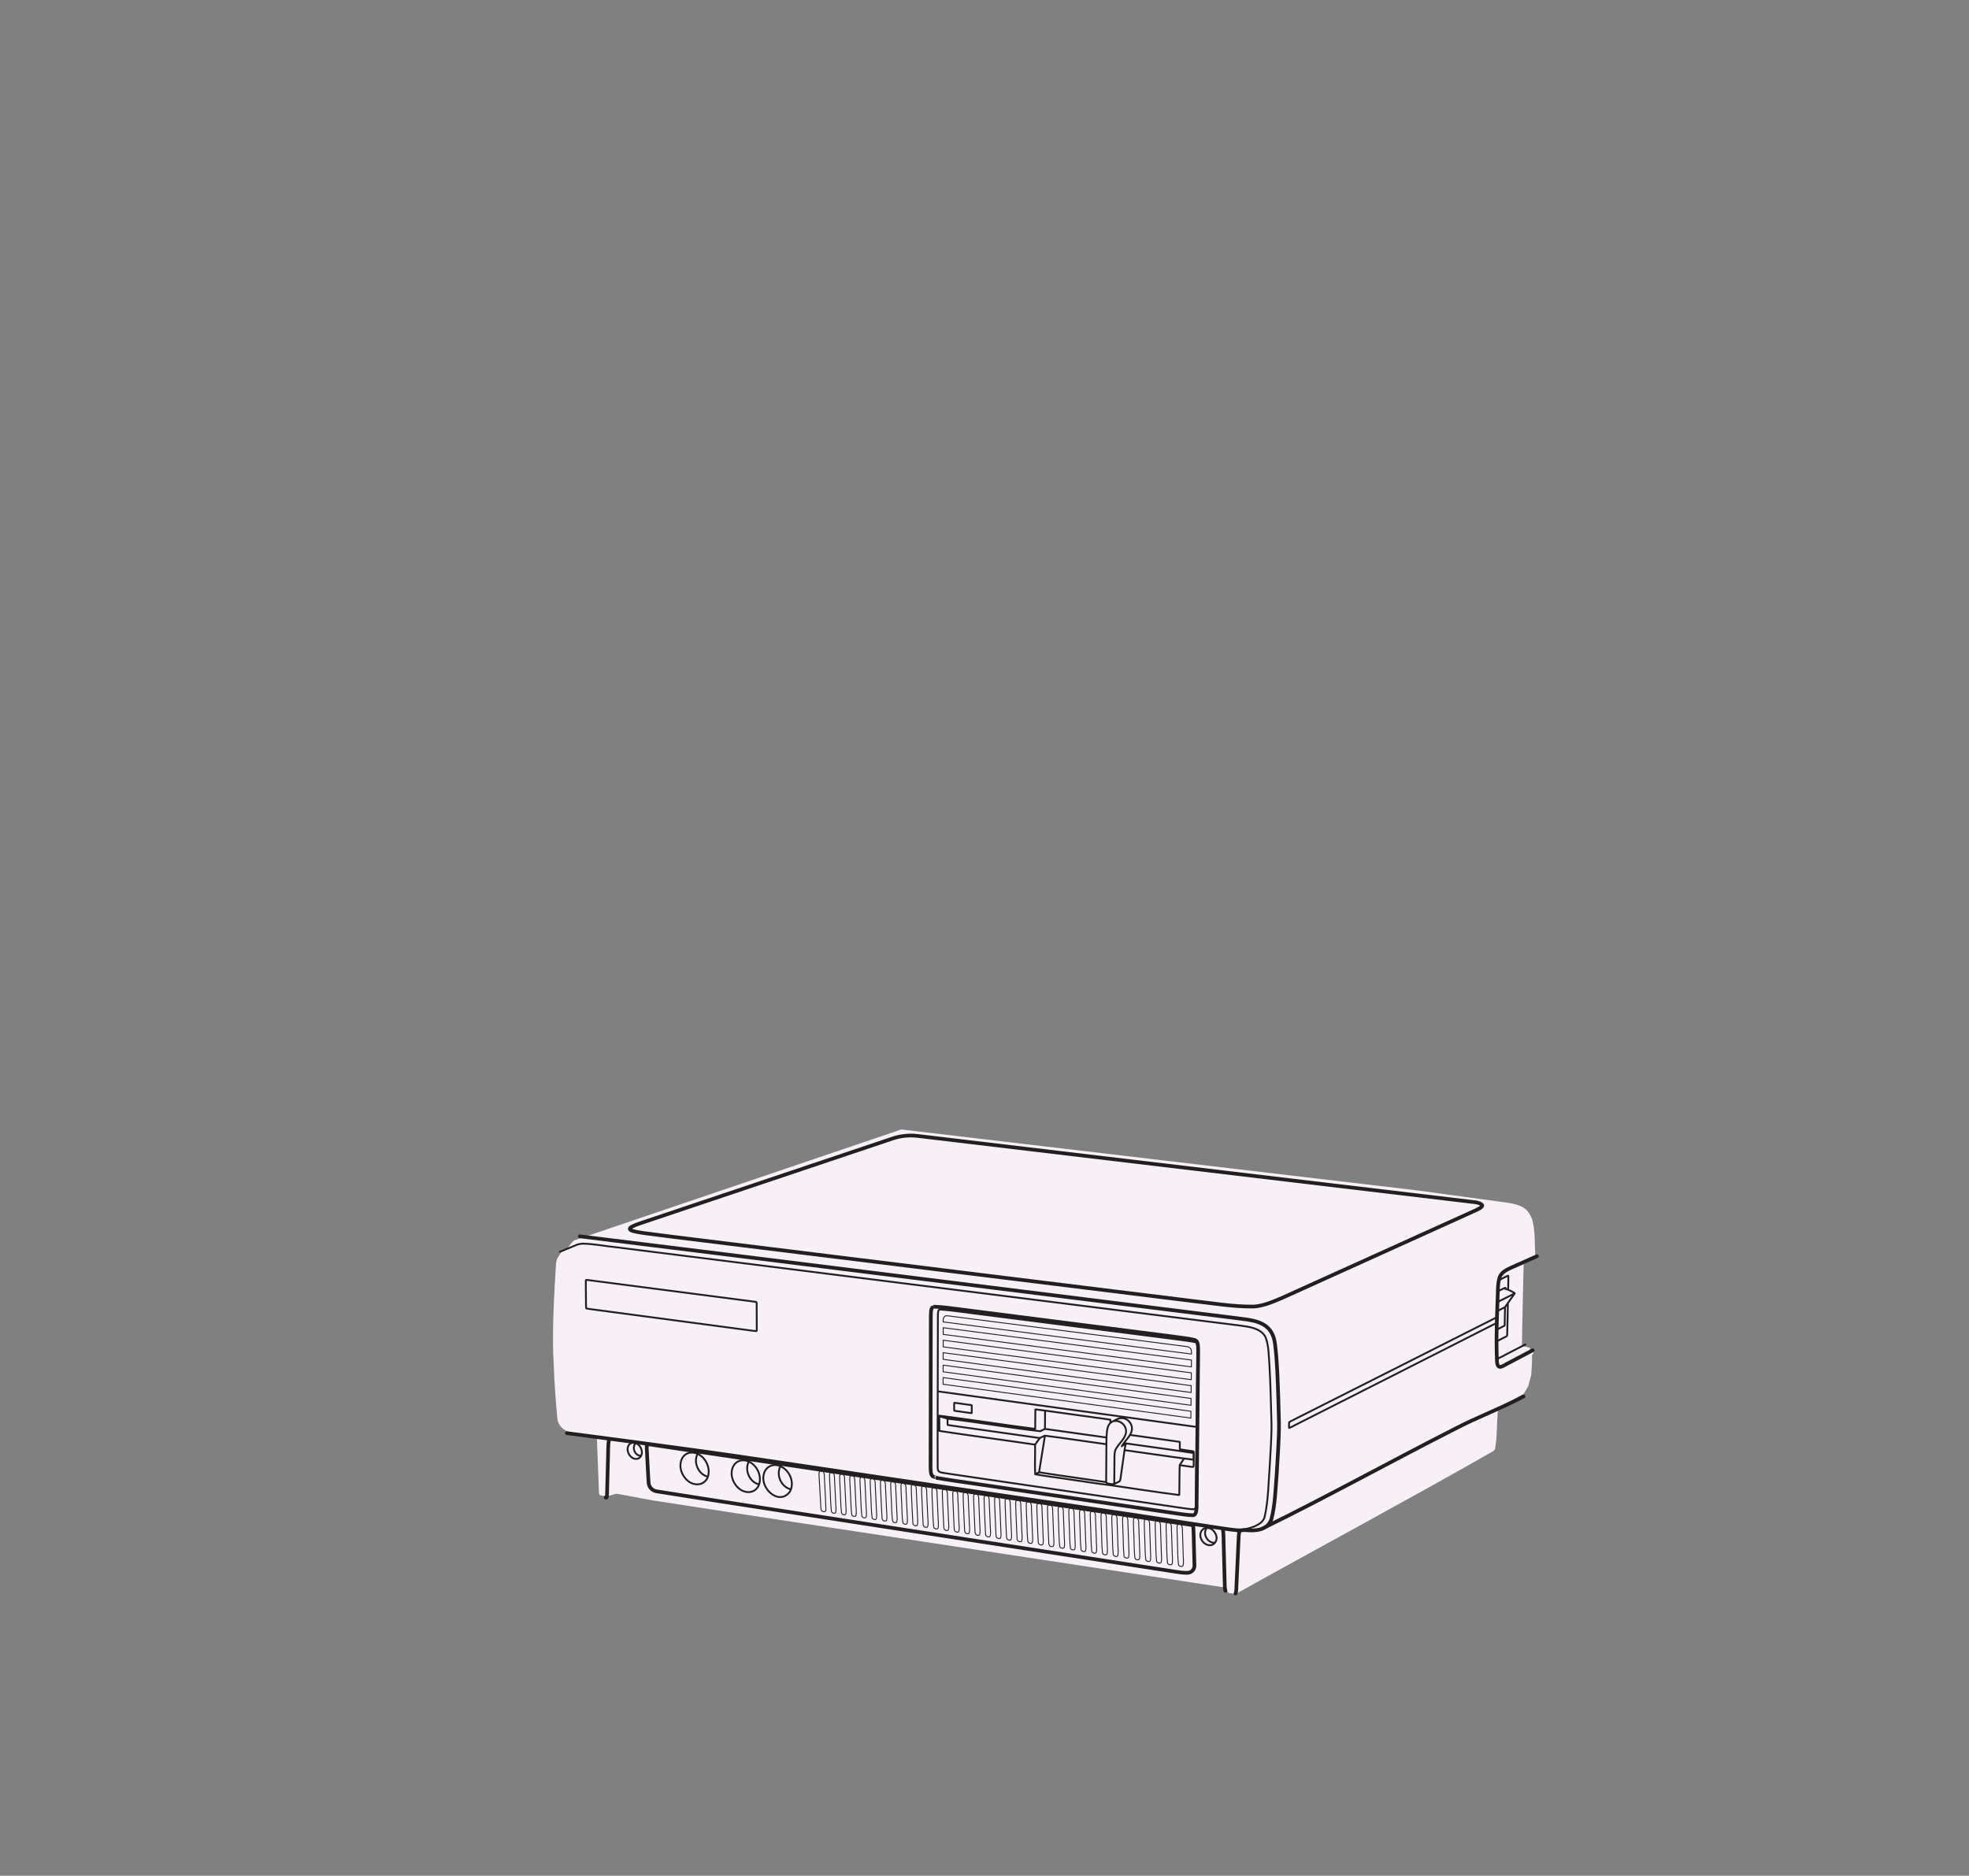 <?xml version="1.0" encoding="UTF-8"?>
<svg id="Layer_1" data-name="Layer 1" xmlns="http://www.w3.org/2000/svg" viewBox="0 0 2135.489 2034.383">
  <rect x="0" y="0" width="2135.489" height="2034.383" fill="#808080" stroke="none"/>
  <defs>
    <style>
      .cls-1 {
        stroke-width: 4px;
      }

      .cls-1, .cls-2, .cls-3 {
        fill: none;
        stroke: #231f20;
        stroke-linecap: round;
        stroke-linejoin: round;
      }

      .cls-2 {
        stroke-width: 2px;
      }

      .cls-4 {
        fill: #f7f0f7;
        stroke-width: 0px;
      }
    </style>
  </defs>
  <g id="_1B" data-name="1B">
    <g id="Computer">
      <g id="fill_bright" data-name="fill bright">
        <path class="cls-4" d="M1635.069,1521.925c3.973-2.455,13.136-7.926,17.276-9.861l5.138-8.667,3.256-12.332c.278-4.357,1.249-17.552.775-21.723l1.333-.833.133-2.95-1.633-1.05-1.944-.207.156-1.959c-.439-.805-5.401-1.748-6.212-2.009h-2.722c-.15-2.435,1.727-83.896,1.833-89.491l12.839-6.253c-1.104-13.605.227-30.527-4.116-43.619-3.426-5.728-4.399-13.704-27.889-16.741-.001.001-96.102-13.127-96.102-13.127l-559.693-66.096s-323.109,109.501-355.02,120.381c-2.472,2.351-5.826,6.401-7.481,9.379-.001,0-6.445,3.407-6.445,3.407l-4.49,7.345-.991,4.359c-2.033,32.907-4.754,78.577-2.452,111.408.28,13.906,2.373,42.505,3.786,56.444,1.767,18.573,25.163,18.456,42.888,20.964.374,9.608,2.143,52.375,2.312,61.042l1.021,1.994c7.117,1.553,10.646.71,17.334-1.667,11.611,1.652,28.238,5.261,39.821,7.234l92.936,14.33c3.662.601,526.497,79.847,529.856,80.47l.535,4.508,2.186,1.276c2.546.075,6.189,1.181,8.486-.001,87.392-48.729,191.501-104.66,278.156-154.255,0-0,1.58-2.192,1.58-2.192.494-2.144,1.082-9.646,1.482-11.852.456-9.497.814-21.129,1.535-30.594l10.538-7.063Z"/>
      </g>
      <path class="cls-1" d="M628.893,1340.897c44.75,5.585,112.741,13.921,157.491,19.507,72.758,9.084,145.867,18.21,218.624,27.293,65.74,8.206,131.779,16.451,197.519,24.658,38.174,4.764,76.862,9.596,115.044,14.362,11.374,1.462,24.556,2.957,35.895,4.582,16.409,2.606,27.12,8.654,29.347,26.254,2.502,19.748,2.898,40.173,3.626,60.034.275,8.544.47,17.461.694,26.013.138,17.791-1.533,36.749-2.426,54.523-1.373,16.22-1.643,34.194-5.942,49.981-4.139,11.832-17.789,12.614-28.386,11.363,0,0-5.695.495-8.34.283-10.396-.922-20.966-2.935-31.3-4.34-37.62-5.657-75.868-11.712-113.52-17.185-126.143-18.578-252.454-37.221-378.559-56.04l2.016.332c-65.942-10.021-205.82-28.138-205.82-28.138M1652.374,1514.526c-23.587,12.697-50.328,22.57-74.059,35.013-69.637,35.4-140.167,74.48-210.266,108.832M1344.352,1661.274c-1.281,2.472-.841,8.242-1.163,10.992-.39,8.41-.878,18.959-1.266,27.326-.274,5.901-.639,13.809-.909,19.675-.28,2.704.126,6.478-1.028,8.991M1325.907,1657.987l.235.234c1.222,5.413.758,14.467,1.094,20.047.212,7.905.469,17.732.681,25.609.097,3.68.272,10.247.368,13.863.151,2.242-.129,5.62.834,7.707M660.555,1562.271l-.212.173c-1.042,5.067-.647,13.688-.95,18.883-.172,6.641-.426,16.509-.599,23.165-.094,3.627-.313,12.065-.406,15.603-.056.779-.134,3.532-.641,4.15l-.799.035M1295.969,1642.535s-1.555.773-1.639.815c.023-.009-.058.025-.107.053-5.763.086-14.063-1.372-19.941-2.187-17.882-2.637-37.349-5.505-55.618-8.2-54.191-7.992-109.105-16.084-163.723-24.14-12.003-1.843-26.344-3.698-38.689-5.887.087-.038-3.798-.998-3.851-1.181-3.478-1.989-2.921-7.108-3.162-10.673.089-52.288.177-104.98.267-157.605.093-3.832-.275-9.649.681-13.696-.055.087.936-1.622.99-1.717-.076.035,1.558-.845,1.648-.897,9.179.181,19.365,1.831,28.733,2.931,15.68,2.008,32.613,4.163,48.637,6.215,37.018,4.73,75.201,9.609,112.391,14.361,21.474,2.743,44.248,5.657,65.728,8.399,6.172.697,15.189,2.132,21.394,2.923l6.405,1.389s1.736,1.361,1.736,1.361c1.736,2.427,1.553,6.953,1.652,9.769-.022,3.671-.139,11.706-.155,15.409-.11,10.902-.223,22.138-.333,33.042-.269,27.001-.552,54.578-.821,81.591-.099,9.913-.228,22.332-.325,32.256-.352,4.6.824,11.713-1.899,15.668M712.005,1617.463c-4.699-.741-8.253-4.645-8.552-9.392l-.499-7.927c-.456-8.955-1.022-19.459-1.474-28.408l-.077-2.806s.062-.703.062-.703c-.175-.429.376-1.04.44-1.352,3.19-.957,7.513.782,10.778.936,9.543,1.417,19.785,2.939,29.326,4.354,27.907,4.144,55.955,8.308,83.863,12.451,55.496,8.241,111.042,16.487,166.539,24.726,99.783,14.885,199.638,29.506,299.398,44.522,1.701.366,2.517,1.564,2.483,3.272l.282,7.978c.292,10.219.571,22.451.87,32.672l.001.031c.173,4.335-3.233,7.999-7.571,8.058-4.312.059-8.787-.586-8.787-.586-14.247-2.193-29.208-4.502-43.455-6.694-159.053-24.501-317.893-49.268-476.946-73.769l-46.681-7.363ZM995.049,1232.008l606.089,72.084s7.154,1.382,6.409,3.956l-.472.497-1.284,1.35s-4.53,2.468-4.531,2.468c-6.225,2.9-15.88,7.068-22.042,9.971-62.257,28.162-124.838,56.468-187.095,84.631-9.771,4.214-21.741,9.58-32.527,10.122-22.483.284-45.965-3.854-68.261-6.292-38.728-4.785-78.037-9.64-116.762-14.425-117.023-14.456-234.241-28.938-351.265-43.395-41.608-5.256-83.91-10.122-125.48-15.664-18.484-2.651-20.032-5.033-2.689-10.803l273.03-91.724c8.644-2.904,17.825-3.852,26.88-2.775ZM1662.305,1464.48c-8.613,4.552-17.649,9.311-26.277,13.868-5.185,2.261-11.443,8.659-12.448-1.092-1.243-26.778.215-54.228,1.057-81.007.97-12.124,2.093-15.674,13.431-20.968l28.765-12.794"/>
      <path class="cls-3" d="M1291.533,1463.149c.819,1.537.806,3.763.715,5.447-89.664-11.612-179.605-23.258-269.268-34.868-.283-2.908.243-6.257,3.587-6.778,8.162,1.05,19.104,2.459,27.27,3.511,19.514,2.511,40.178,5.171,59.686,7.683,39.991,5.146,80.682,10.387,120.677,15.534,11.38,1.465,24.904,3.207,36.277,4.67,4.625.596,13.429,1.728,18.07,2.326.983.415,2.429,1.551,2.986,2.475M1291.637,1530.638c-89.479-12.159-179.302-24.361-268.782-36.519l-.015,7.209c89.46,12.223,179.264,24.492,268.724,36.715.009-.944.061-6.362.073-7.405M1292.184,1475.077c-89.649-11.669-179.569-23.372-269.217-35.041l-.015,7.232c89.627,11.733,179.531,23.505,269.159,35.238.009-.973.064-6.369.073-7.429M1292.047,1488.983c-89.619-11.792-179.488-23.617-269.108-35.411l-.015,7.226c89.608,11.86,179.445,23.75,269.05,35.609.024-2.398.049-5.027.073-7.424M1291.773,1516.763c-89.521-12.035-179.368-24.114-268.89-36.15l-.015,7.215c89.498,12.1,179.335,24.246,268.832,36.347.021-2.041.053-5.348.073-7.412M1291.91,1502.879c-89.57-11.914-179.429-23.867-268.999-35.781-.005,2.008-.011,5.214-.015,7.22,89.547,11.98,179.395,24,268.941,35.978.01-.948.063-6.372.073-7.417"/>
      <path class="cls-2" d="M1017.235,1509.064c93.484,12.854,187.165,25.733,280.652,38.588M1034.851,1527.136c.017.699-.025,1.782.005,2.474-.026.398.27.501.607.54,3.872.567,8.398,1.174,12.281,1.723,1.541.205,4.038.578,5.566.766.712.155.61-.309.625-.844.005-1.941.012-4.098.018-6.039-.024-.416.039-1.114-.039-1.522-.041-.223-.411-.248-.578-.289-5.808-.827-12.039-1.687-17.852-2.474-.71-.155-.605.311-.621.843-.006,1.494-.006,3.324-.012,4.822M1204.509,1542.855l.542-.307c2.284-1.149,4.777-2.396,7.058-3.552l1.868-.567.401-.171h.002c.024-.008.23-.063.26-.071l1.971-.179,2.159.265h0c6.69,1.737,10.782,8.777,8.095,15.328-2.227,5.672-7.367,9.732-10.21,15.004,1.07-1.167,2.725-1.702,4.096-2.431l.139.183c-.472,2.117-1.058,4.285-1.284,6.451-1.36,9.898-2.886,20.426-4.263,30.326-.395,2.713-.134,3.258-2.881,4.391-.993.488-2.11,1.032-3.103,1.518-.732.421-1.63.723-2.485.706M1199.966,1567.072c-.061,8.613-.132,17.656-.19,26.282-.017,4.069-.096,9.345-.074,13.39.002.58.122,1.282.614,1.656,1.109.784,7.66,2.143,8.283.621l-.145-.022c.166-7.747.123-16.26.211-24.019.111-3.732-.235-7.995.747-11.626,2.777-6.898,10.056-11.522,11.726-19.01,2.172-12.023-15.384-19.319-19.7-6.463-1.559,6.034-1.371,13.003-1.472,19.191ZM1133.434,1529.957c-.079,6.509.046,13.448-.128,19.946M1127.801,1559.676c-1.821,2.249-3.452,4.829-5.181,7.155M1279.663,1588.755c1.262-1.999,2.713-4.098,4.007-6.078M1127.063,1596.822l-.062-.159.088-.78.304-1.969.596-3.714.966-6.015,1.15-7.163,1.15-7.163.965-6.012.596-3.716.313-1.982.114-.811.001-.201M1199.762,1607.489c-23.921-3.593-48.861-6.832-72.699-10.668-1.405.753-3.064,1.234-4.377,2.13M1018.335,1535.88l9.403,2.812M1204.307,1543.161c.006-.637.011-1.601.016-2.241-.035-.338.096-.954-.254-1.161-3.271-.568-9.629-1.368-12.982-1.854l.066.016c-13.639-1.9-28.957-3.997-42.606-5.886l.081.017c-7.897-.995-17.614-2.621-25.472-3.399l-.089.104-.143-.01c-.226,6.882-.04,14.13-.19,21.018-34.58-4.372-69.442-9.976-104.038-14.342l.128,16.531c34.322,5.283,69.446,9.759,103.796,14.877.212,10.472-.448,21.705.066,32.12,12.808,2.427,27.222,3.984,40.315,6.068,12.884,1.701,27.767,4.379,40.775,5.732,24.674,3.563,50.151,7.532,74.874,10.721.564-.202.342-1.416.374-1.83.034-1.127.066-3.703.076-4.852.188-8.295-.002-17.455.402-25.726,3.061.514,6.513.926,9.594,1.389.846.12,2.712.385,3.542.503.456.023,1.303.245,1.68-.102.461-.92.216-2.463.298-3.466.031-2.993.065-6.513.095-9.506-.059-1.028.217-2.557-.252-3.5-.363-.424-1.246-.466-1.751-.576-4.233-.66-8.816-1.103-13.009-1.902l.001.063-.09-.157.022-.03c-.092-.415-.049-1.088-.052-1.515l-.025.007c.018-1.748.035-3.675.052-5.424-.02-.315.06-.846-.3-1-.707-.153-3.303-.509-4.048-.621-16.162-2.254-33.585-4.686-49.737-6.939M1199.97,1566.418c-21.919-2.962-44.808-6.591-66.726-9.282-2.048.585-4.054,2.33-6.083,2.49-3.868-.584-9.531-1.35-13.424-1.91-15.435-2.179-32.373-4.571-47.802-6.75-11.99-1.731-25.809-3.564-37.763-5.385-.477-.116-.515-.538-.521-.954-.058-.387.085-1.19.004-1.586.021-1.305-.029-2.826.028-4.126l.238.008.056-.219c.053-.081.202-.14.294-.15l-.533.137c33.239,3.711,67.059,9.886,100.359,13.6,1.304-.635,2.756-1.302,4.075-1.907.482-.205,1.039-.55,1.579-.532,21.784,2.976,44.554,6.236,66.338,9.264M1218.875,1565.185c24.87,3.561,50.782,6.954,75.621,10.774l-.113,7.214c-24.676-3.111-50.108-6.952-74.777-10.364M635.414,1398.393l-.04-4.438-.026-2.863.013-1.647.077-.789.164-.29.278-.151.879.021,1.969.225,3.548.461,5.621.73,8.089,1.051,9.917,1.289,1.044.136,9.916,1.288,4.327.563,9.916,1.288,8.031,1.044,9.917,1.289,9.917,1.288.27.035,9.917,1.289,9.917,1.289.856.111,9.917,1.289,9.759,1.268,9.917,1.289,7.121.925,9.917,1.289,4.354.566,9.917,1.288,1.463.191,8.37,1.087,5.244.682,2.86.404,1.223.255.337.237.203.349.104.833.04,1.691.011,2.921.017,4.524.02,5.324.02,5.321.017,4.518.011,2.914-.027,1.675-.098.801-.201.291-.335.146-1.222-.067-2.857-.35-5.239-.698-8.363-1.116-9.912-1.322-1.458-.195-9.912-1.322-4.346-.579-9.912-1.322-7.11-.949-9.912-1.322-9.747-1.3-9.912-1.322-9.912-1.322-.846-.113-9.912-1.322-9.913-1.322-.259-.035-9.912-1.322-8.015-1.069-9.912-1.322-4.31-.575-9.912-1.323-1.03-.137-8.075-1.077-5.613-.749-3.548-.473-1.975-.295-.889-.212-.289-.225-.175-.335-.094-.811-.044-1.652-.026-2.86-.04-4.435-.047-5.223-.048-5.224M1623.336,1474.185c8.955-4.689,22.121-11.335,31.056-16.035M1625.596,1388.476c3.152-1.466,6.893-3.583,10.106-4.855l.123.127c.217,4.509-.171,10.55-.175,15.088M1623.116,1454.867c2.873-1.472,6.839-3.493,9.703-4.959.61-.376,1.82-.744,1.796-1.632.347-11.062.491-23.927.747-35.012M1642.801,1402.806c-5.562,2.869-11.447,5.795-17.088,8.507-.398.734-1.282,1.869-1.763,2.563M1623.399,1442.194l8.442-4.492.081-.359c.124-6.44.168-13.306.384-19.755,3.306-4.921,7.227-9.831,10.495-14.782.042-.233-.208-.421-.372-.536-.761-.468-1.996-1.109-2.789-1.542-2.692-1.419-5.668-2.743-8.653-3.366l1.766.454c-.003-.322.02-.81-.107-1.111-2.705.922-5.592,2.732-8.214,3.912M1623.824,1421.997c2.587-1.332,5.92-2.899,8.454-4.289M1314.838,1659.071l-2.162-1.221-2.309-.643h-.005l-2.288-.041-1.595.442-.516.143M1314.838,1659.071c2.645,2.183,4.38,5.324,4.647,8.761-.005,3.825-2.374,7.514-6.342,8.069-9.333.985-16.046-12.966-7.18-18.15M1308.849,1657.208c-5.14,6.184.923,16.839,8.822,15.988M687.927,1564.736c-3.717-.477-6.338,1.886-7.155,5.399-.756,4.541,1.897,9.61,6.06,11.577,6.917,2.756,11.053-4.034,8.643-10.12-1.131-3.329-4.02-6.234-7.548-6.856ZM695.25,1578.877c-6.431.38-10.2-8.697-6.071-13.355l.433-.374M856.711,1617.832c5.426-9.628-.164-22.932-9.872-27.403-7.741-3.895-16.729.063-18.48,8.682-4.127,15.396,16.774,34.454,28.352,18.721M857.634,1615.239c-10.251-2.203-16.353-15.83-11.113-24.962M822.094,1612.591c3.986-7.042,1.905-15.96-3.002-22.005-9.707-11.539-25.929-7.972-25.624,8.231.401,6.877,4.431,13.607,10.25,17.275,6.436,3.7,14.155,3.084,18.376-3.501M823.047,1609.891c-10.04-2.213-15.943-15.72-10.885-24.652M607.337,1357.638l18.563-7.675c1.303-.511,4.189-.988,5.628-1.096,11.433.009,24.69,2.686,36.126,3.83,26.215,3.29,53.428,6.704,79.644,9.995,89.871,11.294,180.025,22.583,269.895,33.878,60.985,7.654,122.302,15.338,183.288,22.991,38.014,4.769,76.593,9.612,114.611,14.382,9.033,1.147,20.507,2.565,29.542,3.707,9.88,1.336,22.379,2.702,27.783,12.312,3.783,9.178,3.566,21.041,4.378,30.81.43,8.481.91,18.048,1.159,26.52.419,12.163.758,24.608,1.049,36.776.173,15.099-1.205,31.668-1.954,46.751-1.376,17.797-1.502,37.183-5.528,54.636-2.579,9.852-20.588,13.309-23.511,13.185M1622.955,1428.955c-.434.211-1.425.69-1.853.889-73.438,37.067-147.107,74.221-220.55,111.278-.011.005-1.598.862-1.668.9l-.643.499-.162.507c-.041,1.64-.067,3.557-.067,5.199l.149.445.639-.111.172-.122,1.66-.755,3.209-1.627.196-.134c17.093-8.664,34.996-17.743,52.106-26.417l-.179.122-.015.01.019-.009c55.557-28.165,111.416-56.492,166.973-84.648l.015-6.026ZM1297.084,1629.532c.389-38.842.786-78.192,1.176-117.027.111-11.326.234-23.069.345-34.395-.11-3.424.214-10.871.143-14.244-.219-2.013.289-5.498-1.017-7.246 0-0-1.081-.849-1.081-.849-3.298-.853-12.037-1.931-15.519-2.424-5.912-.866-15.007-1.917-21.001-2.725-23.974-3.067-49.093-6.287-73.065-9.355-38.523-4.932-77.645-9.942-116.167-14.873-16.836-1.969-34.739-4.905-51.641-6.153l-1.028.558c-1.265,1.767-.88,4.716-1.04,6.778-.006,3.254-.02,10.533-.027,13.847-.023,12.189-.048,25.514-.072,37.662h0c.02,37.525-.325,75.656-.115,113.176.279,3.833,1.443,4.245,4.945,4.996,4.786.84,13.516,2.1,18.358,2.807,17.057,2.501,35.672,5.238,52.725,7.737,46.148,6.772,92.901,13.632,139.048,20.405,14.4,2.11,30.698,4.507,45.098,6.618,3.514.582,10.477,1.451,13.994,1.936-.001-0,3.698.192,3.698.192l1.09-.543c1.299-1.573.998-4.967,1.153-6.878"/>
      <path class="cls-3" d="M1139.064,1632.361c3.699.692,2.31,7.366,2.77,10.153.221,5.887.54,13.992.77,19.887-.18,3.074,1.288,12.791-.361,14.735-2.272,1.028-4.706-.459-4.735-2.985-.484-8.356-.719-18.087-1.095-26.471-.113-3.642-.428-9.169-.372-12.787.097-1.742.651-2.853,2.637-2.635M1127.142,1630.544c-1.984-.217-2.534.894-2.63,2.633-.053,3.613.263,9.134.378,12.772.379,8.374.623,18.094,1.107,26.441.03,2.52,2.456,4.011,4.725,2.981,1.646-1.944.174-11.648.354-14.719-.233-5.888-.556-13.984-.779-19.865-.462-2.78.921-9.447-2.767-10.139M1115.634,1628.834c-1.98-.214-2.528.895-2.622,2.63-.051,3.61.267,9.124.384,12.758.575,8.904.316,19.113,1.422,27.935.674,1.63,3.654,2.585,4.761.976,1.007-4.059-.1-10.005-.004-14.225-.235-5.882-.563-13.969-.788-19.843-.462-2.775.915-9.432-2.762-10.127M1104.153,1627.129c-1.978-.215-2.521.897-2.613,2.628-.05,3.606.271,9.114.39,12.744.388,8.355.639,18.053,1.131,26.381.031,2.51,2.441,4.002,4.704,2.973,1.638-1.948.16-11.617.336-14.686-.238-5.875-.567-13.954-.798-19.821-.463-2.769.908-9.42-2.758-10.114M1092.7,1625.427c-1.975-.217-2.514.9-2.605,2.625-.049,3.601.276,9.103.396,12.729.392,8.346.647,18.033,1.143,26.352.032,2.503,2.436,3.998,4.694,2.969,1.633-1.954.153-11.601.327-14.67-.24-5.869-.575-13.938-.807-19.799-.464-2.763.9-9.406-2.755-10.101M891.052,1595.473c-.949-.13-2.107.161-2.556,1.073-.49,2.208-.036,5.85.043,8.097.46,7.839,1.013,17.226,1.43,25.067.338,2.596-.25,6.614,1.123,8.906,1.954,1.388,4.719,1.685,4.636-1.451-.248-10.211-1.04-21.474-1.469-31.691-.465-2.602.734-9.003-2.522-9.829M1279.316,1653.155c-2.032-.222-2.636.857-2.746,2.666-.082,3.666.205,9.269.294,12.961.523,9.047.167,19.418,1.247,28.382.715,1.691,3.806,2.633,4.969.989,1.044-4.119-.026-10.137.1-14.423-.197-5.984-.465-14.212-.653-20.188-.447-2.93,1.034-9.722-2.966-10.324M902.116,1597.108c-1.89-.229-2.419.961-2.475,2.584-.016,3.534.345,8.935.493,12.491.638,8.718.502,18.715,1.641,27.351.629,1.565,3.486,2.518,4.537.96.966-3.987-.189-9.81-.129-13.951-.286-5.759-.681-13.677-.957-19.429-.476-2.674.788-9.179-2.693-9.894M913.116,1598.743c-3.003-.541-2.452,3.299-2.461,5.166.097,2.342.356,7.551.467,9.925.634,8.727.492,18.735,1.629,27.38.629,1.571,3.494,2.521,4.548.962.969-3.99-.184-9.821-.122-13.966-.285-5.765-.674-13.691-.949-19.449-.475-2.68.795-9.194-2.697-9.907M924.142,1600.38c-3.009-.541-2.459,3.3-2.47,5.172.096,2.344.352,7.56.462,9.936.632,8.737.484,18.755,1.619,27.41.634,1.573,3.504,2.526,4.561.962.968-3.995-.18-9.83-.117-13.979-.281-5.771-.669-13.707-.94-19.471-.474-2.685.802-9.208-2.701-9.919M935.194,1602.024c-3.013-.547-2.469,3.3-2.479,5.176.095,2.347.349,7.568.458,9.947.629,8.747.474,18.777,1.607,27.441.637,1.576,3.51,2.528,4.572.963.971-3.998-.175-9.841-.111-13.994-.28-5.778-.664-13.723-.932-19.493-.473-2.691.807-9.22-2.706-9.931M946.272,1603.669c-1.937-.212-2.425.925-2.506,2.593-.023,3.55.33,8.972.472,12.546.625,8.756.465,18.798,1.597,27.472.637,1.58,3.521,2.531,4.583.963.974-4.001-.171-9.852-.104-14.008-.276-5.784-.656-13.737-.923-19.514-.472-2.696.815-9.234-2.709-9.943M957.376,1605.319c-1.94-.211-2.433.921-2.513,2.595-.026,3.555.325,8.983.466,12.561.435,8.235.749,17.794,1.283,26.002.038,2.437,2.357,3.948,4.574,2.919,1.585-2.002.072-11.415.225-14.478-.273-5.79-.65-13.752-.914-19.535-.472-2.702.82-9.242-2.711-9.955M968.506,1606.973c-1.944-.209-2.439.919-2.52,2.599-.027,3.558.321,8.992.46,12.574.618,8.775.445,18.839,1.573,27.532.643,1.585,3.539,2.54,4.606.965.98-4.007-.162-9.872-.091-14.036-.271-5.797-.644-13.768-.906-19.558-.472-2.705.827-9.261-2.715-9.966M979.663,1608.63c-1.946-.211-2.445.919-2.528,2.601-.029,3.562.317,9.002.454,12.588.616,8.785.435,18.86,1.562,27.563.645,1.589,3.547,2.542,4.618.966.979-4.013-.156-9.882-.085-14.051-.268-5.803-.638-13.783-.897-19.579-.471-2.711.834-9.271-2.718-9.979M990.846,1610.292c-1.948-.212-2.453.917-2.536,2.603-.03,3.566.313,9.012.449,12.602.424,8.262.725,17.854,1.249,26.089.038,2.453,2.375,3.961,4.604,2.931,1.596-1.998.092-11.457.25-14.525-.266-5.81-.632-13.799-.888-19.601-.471-2.715.839-9.284-2.721-9.99M1002.056,1611.958c-1.953-.213-2.458.913-2.543,2.605-.033,3.57.308,9.023.442,12.616.422,8.272.716,17.874,1.238,26.119.035,2.457,2.384,3.966,4.613,2.934,1.599-1.955.1-11.495.259-14.541-.263-5.816-.626-13.813-.88-19.622-.469-2.721.847-9.298-2.724-10.003M1013.292,1613.628c-1.954-.213-2.467.913-2.551,2.608-.034,3.574.305,9.032.437,12.63.606,8.815.406,18.923,1.528,27.655.652,1.6,3.572,2.552,4.654.969.986-4.024-.144-9.912-.066-14.094-.259-5.823-.619-13.829-.87-19.645-.469-2.727.853-9.31-2.729-10.015M1024.555,1615.302c-1.957-.213-2.473.91-2.558,2.61-.038,3.578.3,9.043.431,12.644.414,8.29.699,17.914,1.214,26.177.036,2.468,2.396,3.973,4.633,2.943,1.611-1.991.112-11.5.276-14.573-.258-5.829-.613-13.844-.862-19.666-.468-2.731.86-9.328-2.733-10.028M1035.845,1616.978c-1.961-.213-2.478.91-2.567,2.613-.037,3.582.297,9.053.426,12.659.411,8.299.69,17.933,1.203,26.205.034,2.475,2.402,3.977,4.643,2.947,1.611-1.953.121-11.537.284-14.589-.254-5.836-.608-13.86-.852-19.688-.469-2.739.867-9.337-2.737-10.04M1047.162,1618.66c-1.963-.214-2.486.907-2.574,2.615-.04,3.586.292,9.063.419,12.673.407,8.308.683,17.953,1.191,26.234.035,2.481,2.408,3.981,4.654,2.952,1.615-1.961.127-11.545.292-14.605-.251-5.842-.602-13.875-.843-19.71-.467-2.742.873-9.352-2.74-10.052M1058.506,1620.347c-1.965-.216-2.494.906-2.582,2.617-.043,3.59.288,9.073.413,12.687.404,8.318.673,17.973,1.18,26.264.033,2.486,2.415,3.985,4.663,2.956,1.619-1.953.133-11.564.301-14.622-.249-5.849-.594-13.891-.834-19.732-.467-2.75.88-9.362-2.744-10.065M1069.877,1622.035c-1.969-.214-2.501.902-2.59,2.62-.045,3.594.284,9.083.408,12.701.399,8.327.664,17.994,1.167,26.294.033,2.491,2.422,3.99,4.673,2.959,1.626-1.945.141-11.581.31-14.637-.247-5.855-.588-13.906-.825-19.754-.466-2.753.887-9.378-2.747-10.077M1081.275,1623.729c-1.972-.216-2.507.903-2.598,2.623-.046,3.597.28,9.093.402,12.715.395,8.336.656,18.013,1.156,26.322.031,2.498,2.428,3.994,4.683,2.964,1.629-1.945.146-11.592.319-14.653-.244-5.862-.582-13.922-.816-19.776-.464-2.758.892-9.394-2.752-10.09M1267.429,1651.39c-2.021-.223-2.618.869-2.727,2.662-.079,3.662.209,9.259.302,12.947.526,9.036.177,19.395,1.258,28.349.706,1.677,3.777,2.633,4.923.988,1.037-4.111-.033-10.142.09-14.419-.2-5.969-.473-14.176-.664-20.137-.452-2.849,1.007-9.613-2.812-10.292M1255.581,1649.63c-2.019-.22-2.61.871-2.718,2.66-.078,3.658.213,9.249.308,12.933.531,9.025.187,19.373,1.272,28.316.702,1.673,3.767,2.628,4.909.987,1.037-4.106-.039-10.132.083-14.404-.202-5.962-.481-14.16-.673-20.114-.452-2.842.998-9.598-2.808-10.279M1243.763,1647.873c-2.016-.22-2.604.873-2.711,2.658-.072,3.654.219,9.237.316,12.917.532,9.016.199,19.352,1.284,28.285.701,1.669,3.757,2.624,4.897.986,1.034-4.103-.044-10.121.074-14.389-.204-5.955-.488-14.143-.682-20.091-.454-2.838.992-9.58-2.803-10.267M1231.973,1646.121c-2.013-.22-2.597.877-2.702,2.656-.071,3.649.222,9.227.321,12.902.539,9.005.208,19.331,1.299,28.253.697,1.666,3.748,2.619,4.884.985,1.029-4.099-.048-10.11.067-14.374-.207-5.948-.495-14.127-.693-20.068-.454-2.83.984-9.572-2.8-10.254M1220.212,1644.374c-2.008-.221-2.59.878-2.694,2.652-.07,3.646.228,9.217.328,12.889.542,8.995.22,19.308,1.31,28.22.695,1.662,3.739,2.617,4.872.984,1.028-4.096-.054-10.1.06-14.359-.21-5.941-.501-14.111-.703-20.045-.454-2.825.978-9.558-2.796-10.241M1208.479,1642.63c-2.006-.218-2.582.879-2.685,2.65-.069,3.642.232,9.207.334,12.874.545,8.985.23,19.286,1.323,28.188.691,1.659,3.73,2.614,4.859.983,1.024-4.092-.059-10.089.052-14.344-.214-5.935-.508-14.095-.713-20.022-.455-2.819.97-9.544-2.792-10.228M1196.775,1640.891c-2.002-.218-2.575.882-2.677,2.648-.066,3.637.237,9.196.339,12.859.549,8.975.243,19.264,1.335,28.156.69,1.655,3.721,2.61,4.848.982,1.023-4.087-.064-10.079.045-14.329-.216-5.928-.515-14.079-.722-19.999-.457-2.814.963-9.528-2.787-10.216M1185.099,1639.156c-1.999-.218-2.568.884-2.669,2.645-.065,3.634.241,9.186.346,12.845.553,8.964.253,19.242,1.347,28.124.687,1.651,3.711,2.607,4.834.982,1.023-4.082-.07-10.068.04-14.314-.22-5.921-.522-14.064-.732-19.978-.458-2.808.956-9.513-2.784-10.202M1173.452,1637.427c-3.179-.548-2.63,3.28-2.671,5.289.073,2.404.277,7.745.363,10.183.556,8.954.262,19.221,1.361,28.093.685,1.647,3.701,2.603,4.821.98,1.02-4.077-.074-10.058.033-14.299-.222-5.915-.529-14.048-.742-19.955-.459-2.804.949-9.498-2.781-10.19M1161.832,1635.699c-1.992-.218-2.555.889-2.653,2.64-.06,3.626.25,9.165.359,12.816.561,8.944.273,19.199,1.373,28.06.682,1.645,3.691,2.599,4.809.98,1.017-4.074-.08-10.047.025-14.284-.225-5.908-.535-14.032-.751-19.932-.46-2.797.943-9.489-2.777-10.178M1150.241,1633.977c-1.989-.218-2.549.889-2.645,2.637-.057,3.621.254,9.155.365,12.801.564,8.934.283,19.178,1.385,28.029.679,1.641,3.682,2.595,4.797.979,1.014-4.07-.084-10.036.018-14.269-.229-5.901-.542-14.016-.761-19.91-.459-2.791.935-9.475-2.773-10.165"/>
      <path id="wire_hole" data-name="wire hole" class="cls-2" d="M767.515,1601.491c-10.04-2.213-15.943-15.72-10.885-24.652M766.562,1604.192c3.986-7.042,1.905-15.96-3.002-22.005-9.707-11.539-25.929-7.972-25.624,8.231.401,6.877,4.431,13.607,10.25,17.275,6.436,3.7,14.155,3.084,18.376-3.501"/>
    </g>
  </g>
</svg>